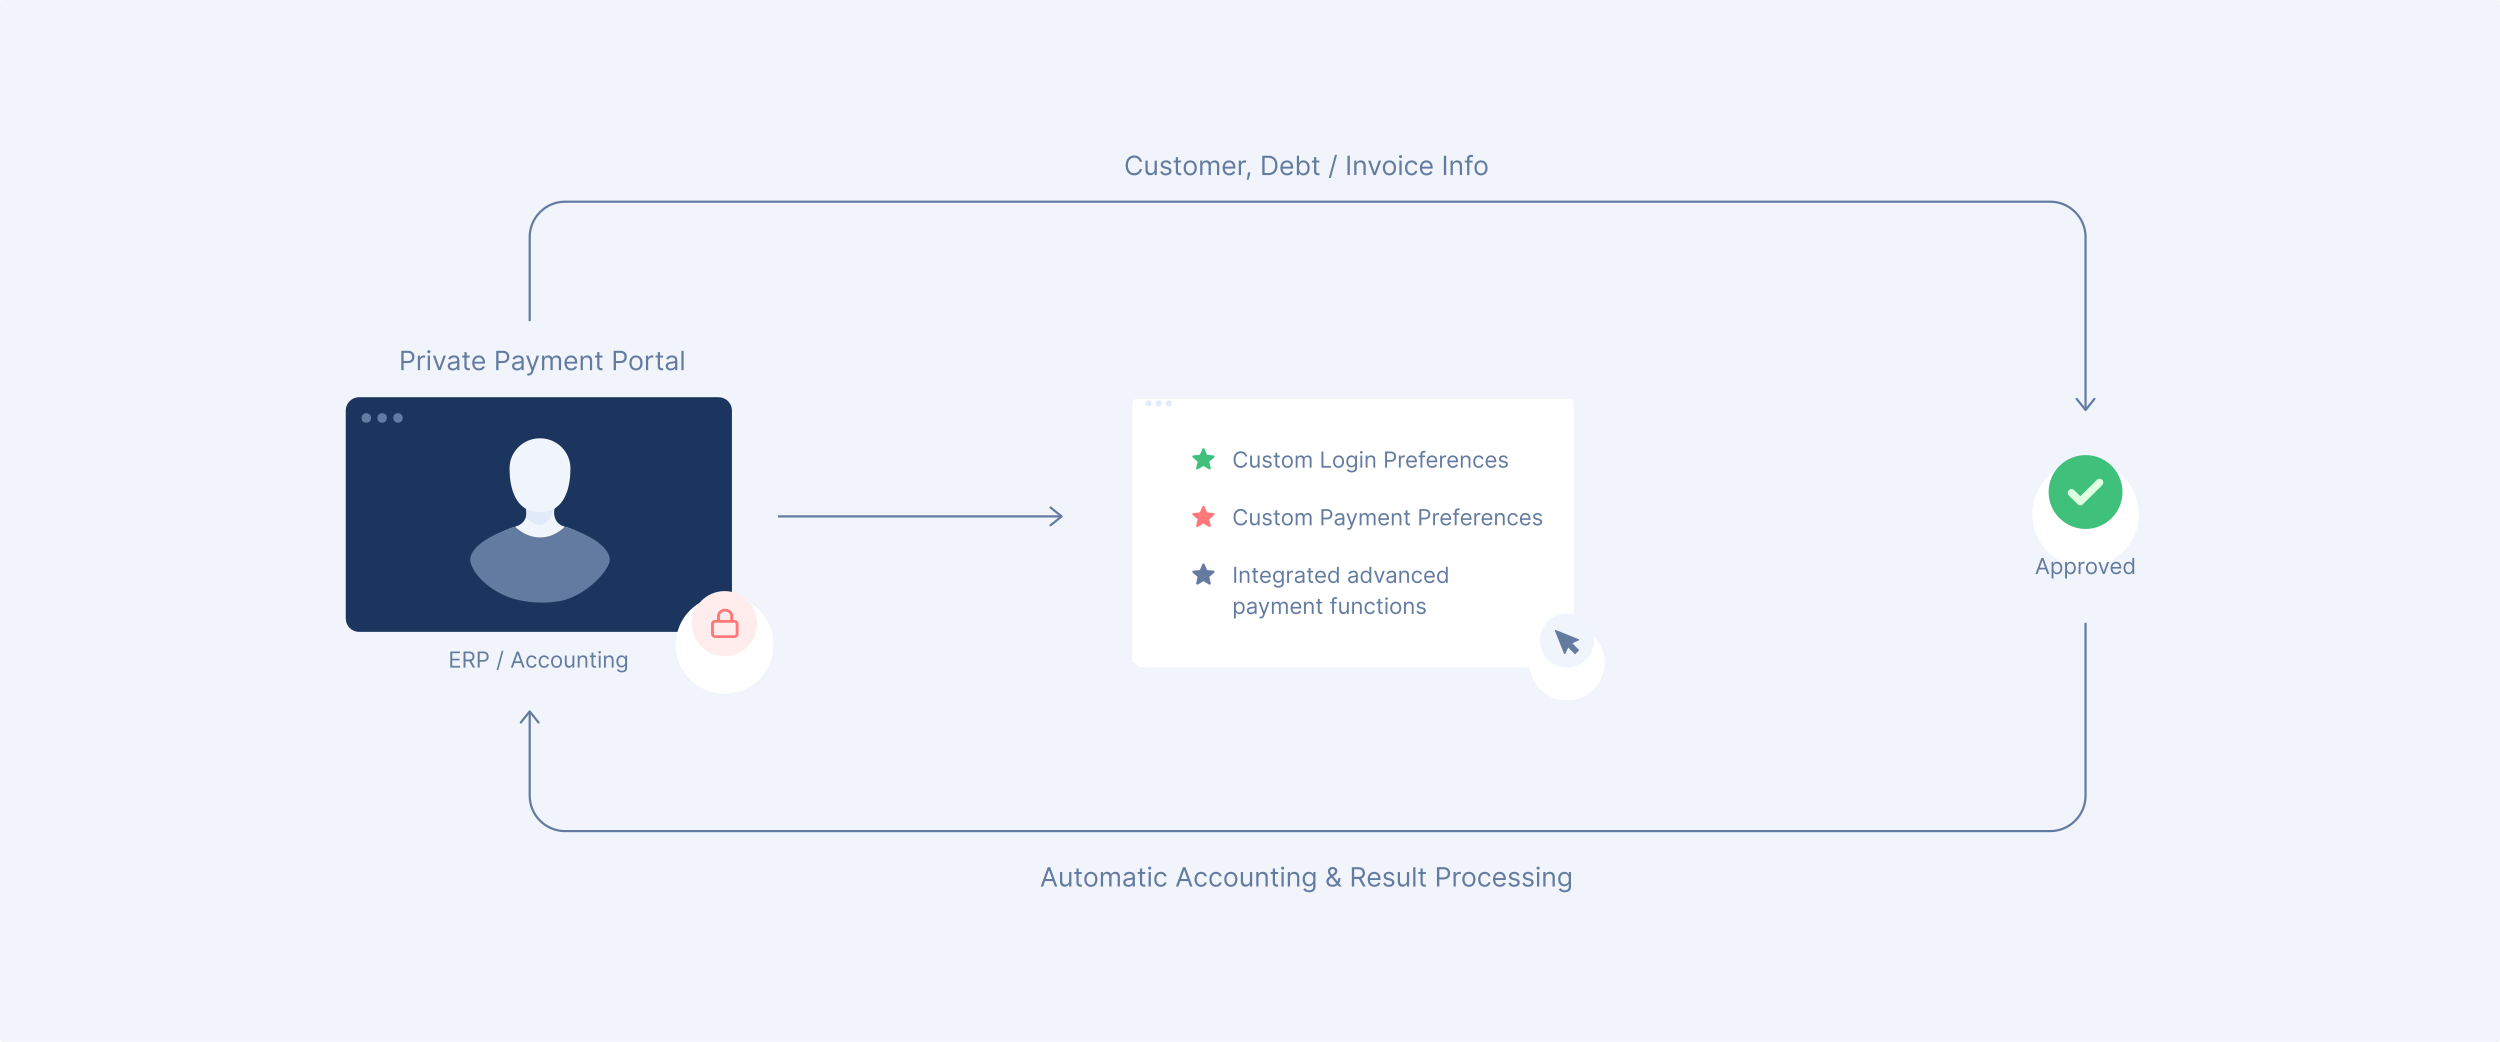 <svg width="1128" height="470" fill="none" xmlns="http://www.w3.org/2000/svg"><rect width="1128" height="470" rx="1" fill="#F1F5FB"/><path d="M235 326l4-5 4 5M945 180l-4 5-4-5" stroke="#637BA0" stroke-linecap="round" stroke-linejoin="round"/><path d="M324.243 179.229H162.009c-3.319 0-6.009 2.708-6.009 6.049v93.775c0 3.341 2.69 6.05 6.009 6.05h162.234c3.318 0 6.008-2.709 6.008-6.05v-93.775c0-3.341-2.69-6.049-6.008-6.049z" fill="#1B355E"/><ellipse cx="165.285" cy="188.576" rx="2.142" ry="2.157" fill="#637BA0"/><ellipse cx="172.426" cy="188.576" rx="2.142" ry="2.157" fill="#637BA0"/><ellipse cx="179.566" cy="188.576" rx="2.142" ry="2.157" fill="#637BA0"/><path d="M243.721 265.301c6.824.405 13.819-.712 19.309-4.786 3.798-2.819 7.274-6.358 6.82-9.657-.962-6.99-8.69-11.386-14.996-13.202-7.268-2.094-4.184-10.16-4.184-10.16-1.453 1.029-4.341 1.992-7.026 1.992-2.686 0-6.747-1.625-6.747-1.625s3.172 7.487-4.464 9.793c-6.289 1.898-14.034 6.212-14.996 13.202-.372 2.705 1.089 5.338 3.02 7.549 4.087 4.678 10.524 6.137 16.726 6.505l6.538.389z" fill="#F0F5FC"/><path d="M275.074 251.903c.21 1.525-.557 3.24-1.708 5.017-4.157 6.417-12.918 12.836-20.44 14.209a47.211 47.211 0 01-18.502-.311l-.93-.202c-8.03-1.746-18.189-8.3-20.93-16.048-.321-.908-.468-1.8-.349-2.665.962-6.99 13.93-12.349 20.219-14.247 3.581 3.645 13.078 8.747 22.421 0 6.306 1.816 19.257 7.257 20.219 14.247z" fill="#637BA0"/><path d="M237.216 228.842s.719 3.2 0 4.656l3.162 2.313c2.357 1.724 5.672 1.098 7.254-1.357 1.02-1.582 2.036-3.51 2.658-5.612 1.633-5.517-14.003-5.773-13.074 0z" fill="#E1EAF9"/><path d="M257.382 211.285c0 7.47-1.884 19.832-13.738 19.832s-13.738-12.362-13.738-19.832c0-7.47 6.151-13.525 13.738-13.525s13.738 6.055 13.738 13.525z" fill="#F0F5FC"/><g filter="url(#filter0_d)"><circle r="22.057" transform="matrix(-1 0 0 1 326.943 280.944)" fill="#fff"/></g><circle cx="326.943" cy="281.404" r="14.705" fill="#FFECEC"/><path fill-rule="evenodd" clip-rule="evenodd" d="M325.499 276.54a2.478 2.478 0 011.661-.621c.63 0 1.227.227 1.661.621.434.392.669.917.669 1.456v1.72h-4.66v-1.72c0-.539.236-1.064.669-1.456zm-1.977 3.176v-1.72c0-.896.393-1.747 1.079-2.369a3.815 3.815 0 012.559-.963c.954 0 1.875.342 2.56.963.686.622 1.079 1.473 1.079 2.369v1.72h.558c1.079 0 1.89.878 1.89 1.883v4.394a1.886 1.886 0 01-1.89 1.883h-8.649a1.886 1.886 0 01-1.89-1.883v-4.394c0-1.005.812-1.883 1.89-1.883h.814zm-1.395 1.883c0-.38.295-.627.581-.627h8.649c.287 0 .582.247.582.627v4.394c0 .381-.295.628-.582.628h-8.649c-.286 0-.581-.247-.581-.628v-4.394z" fill="#FF7979"/><path d="M203.173 301.229h4.446v-.781h-3.566v-2.471h3.282v-.782h-3.282v-2.457h3.509v-.781h-4.389v7.272zm5.976 0h.881v-2.84h1.591c.064 0 .124 0 .184-.004l1.535 2.844h1.022l-1.644-3.004c.927-.316 1.36-1.072 1.36-2.038 0-1.286-.767-2.23-2.471-2.23h-2.458v7.272zm.881-3.636v-2.855h1.548c1.179 0 1.634.575 1.634 1.449 0 .873-.455 1.406-1.62 1.406h-1.562zm5.516 3.636h.88v-2.656h1.591c1.694 0 2.458-1.03 2.458-2.315 0-1.286-.764-2.301-2.472-2.301h-2.457v7.272zm.88-3.437v-3.054h1.549c1.182 0 1.633.646 1.633 1.52 0 .873-.451 1.534-1.619 1.534h-1.563zm10.737-4.176h-.767l-2.344 8.707h.768l2.343-8.707zm4.218 7.613l.732-2.059h2.94l.732 2.059h.923l-2.671-7.272h-.909l-2.67 7.272h.923zm1.009-2.84l1.164-3.282h.057l1.165 3.282h-2.386zm7.553 2.954c1.207 0 2.003-.739 2.145-1.704h-.838c-.157.596-.654.951-1.307.951-.994 0-1.634-.824-1.634-2.088 0-1.236.654-2.045 1.634-2.045.739 0 1.179.454 1.307.951h.838c-.142-1.022-1.009-1.704-2.159-1.704-1.478 0-2.458 1.165-2.458 2.827 0 1.633.938 2.812 2.472 2.812zm5.586 0c1.207 0 2.003-.739 2.145-1.704h-.838c-.157.596-.654.951-1.307.951-.994 0-1.634-.824-1.634-2.088 0-1.236.654-2.045 1.634-2.045.738 0 1.179.454 1.307.951h.838c-.142-1.022-1.009-1.704-2.159-1.704-1.478 0-2.458 1.165-2.458 2.827 0 1.633.938 2.812 2.472 2.812zm5.586 0c1.477 0 2.471-1.122 2.471-2.812 0-1.705-.994-2.827-2.471-2.827s-2.472 1.122-2.472 2.827c0 1.69.995 2.812 2.472 2.812zm0-.753c-1.122 0-1.634-.966-1.634-2.059 0-1.094.512-2.074 1.634-2.074 1.122 0 1.633.98 1.633 2.074 0 1.093-.511 2.059-1.633 2.059zm7.188-1.591c0 1.023-.781 1.492-1.406 1.492-.696 0-1.193-.512-1.193-1.307v-3.409h-.838v3.466c0 1.392.738 2.06 1.761 2.06.824 0 1.364-.441 1.619-.995h.057v.923h.838v-5.454h-.838v3.224zm3.211-1.051c0-.951.59-1.491 1.392-1.491.778 0 1.25.508 1.25 1.363v3.409h.838v-3.465c0-1.392-.742-2.06-1.846-2.06-.824 0-1.335.369-1.591.923h-.071v-.852h-.81v5.454h.838v-3.281zm7.384-2.173h-1.165v-1.307h-.838v1.307h-.824v.71h.824v3.409c0 .952.767 1.407 1.477 1.407.313 0 .512-.057.625-.1l-.17-.753c-.071.014-.185.043-.369.043-.37 0-.725-.114-.725-.824v-3.182h1.165v-.71zm1.261 5.454h.838v-5.454h-.838v5.454zm.426-6.363c.326 0 .596-.256.596-.568 0-.313-.27-.569-.596-.569-.327 0-.597.256-.597.569 0 .312.27.568.597.568zm2.785 3.082c0-.951.589-1.491 1.392-1.491.778 0 1.25.508 1.25 1.363v3.409h.838v-3.465c0-1.392-.742-2.06-1.847-2.06-.824 0-1.335.369-1.591.923h-.071v-.852h-.809v5.454h.838v-3.281zm7.213 5.441c1.307 0 2.358-.597 2.358-2.003v-5.611h-.81v.866h-.085c-.185-.284-.525-.937-1.591-.937-1.378 0-2.329 1.094-2.329 2.77 0 1.704.994 2.67 2.315 2.67 1.065 0 1.406-.625 1.591-.923h.071v1.108c0 .909-.639 1.321-1.52 1.321-.991 0-1.339-.522-1.562-.824l-.668.469c.341.572 1.012 1.094 2.23 1.094zm-.028-2.998c-1.052 0-1.591-.795-1.591-1.931 0-1.108.525-2.003 1.591-2.003 1.022 0 1.562.824 1.562 2.003 0 1.207-.554 1.931-1.562 1.931zM470.663 400l.878-2.472h3.528l.878 2.472h1.108l-3.205-8.727h-1.091L469.555 400h1.108zm1.21-3.409l1.398-3.938h.068l1.398 3.938h-2.864zm10.53.733c0 1.227-.938 1.79-1.688 1.79-.835 0-1.431-.614-1.431-1.569v-4.09h-1.006v4.159c0 1.67.886 2.471 2.114 2.471.988 0 1.636-.528 1.943-1.193h.068V400h1.006v-6.545h-1.006v3.869zm5.694-3.869h-1.398v-1.569h-1.005v1.569h-.989v.852h.989v4.091c0 1.142.92 1.687 1.772 1.687.375 0 .614-.068.75-.119l-.204-.904c-.085.018-.222.052-.443.052-.443 0-.87-.137-.87-.989v-3.818h1.398v-.852zm4.102 6.681c1.772 0 2.966-1.346 2.966-3.375 0-2.045-1.194-3.392-2.966-3.392-1.773 0-2.966 1.347-2.966 3.392 0 2.029 1.193 3.375 2.966 3.375zm0-.903c-1.347 0-1.961-1.159-1.961-2.472 0-1.312.614-2.488 1.961-2.488 1.346 0 1.96 1.176 1.96 2.488 0 1.313-.614 2.472-1.96 2.472zm4.501.767h1.005v-4.091c0-.959.699-1.636 1.483-1.636.763 0 1.296.498 1.296 1.244V400h1.023v-4.261c0-.844.528-1.466 1.448-1.466.716 0 1.33.379 1.33 1.346V400h1.006v-4.381c0-1.538-.827-2.25-1.995-2.25-.937 0-1.623.431-1.96 1.108h-.068c-.324-.699-.895-1.108-1.756-1.108-.852 0-1.483.409-1.755 1.108h-.086v-1.022h-.971V400zm12.356.153c1.142 0 1.738-.613 1.943-1.039h.051V400h1.006v-4.312c0-2.08-1.586-2.319-2.421-2.319-.989 0-2.114.341-2.625 1.534l.955.341c.221-.477.745-.988 1.704-.988.925 0 1.381.49 1.381 1.329v.034c0 .486-.494.443-1.688.597-1.214.158-2.539.426-2.539 1.926 0 1.278.988 2.011 2.233 2.011zm.153-.903c-.801 0-1.381-.358-1.381-1.057 0-.767.699-1.005 1.483-1.108.426-.051 1.568-.17 1.739-.375v.921c0 .818-.648 1.619-1.841 1.619zm7.529-5.795h-1.398v-1.569h-1.006v1.569h-.988v.852h.988v4.091c0 1.142.921 1.687 1.773 1.687.375 0 .614-.068.75-.119l-.204-.904c-.086.018-.222.052-.444.052-.443 0-.869-.137-.869-.989v-3.818h1.398v-.852zm1.513 6.545h1.005v-6.545h-1.005V400zm.511-7.636c.392 0 .716-.307.716-.682 0-.375-.324-.682-.716-.682-.392 0-.716.307-.716.682 0 .375.324.682.716.682zm4.995 7.772c1.449 0 2.404-.886 2.574-2.045h-1.006c-.187.716-.784 1.142-1.568 1.142-1.193 0-1.96-.989-1.96-2.506 0-1.483.784-2.454 1.96-2.454.887 0 1.415.545 1.568 1.142h1.006c-.17-1.227-1.21-2.046-2.591-2.046-1.772 0-2.949 1.398-2.949 3.392 0 1.961 1.125 3.375 2.966 3.375zm7.914-.136l.877-2.472h3.529l.878 2.472h1.108l-3.205-8.727h-1.091L530.563 400h1.108zm1.21-3.409l1.398-3.938h.068l1.397 3.938h-2.863zm9.064 3.545c1.449 0 2.403-.886 2.574-2.045h-1.006c-.188.716-.784 1.142-1.568 1.142-1.193 0-1.96-.989-1.96-2.506 0-1.483.784-2.454 1.96-2.454.886 0 1.415.545 1.568 1.142h1.006c-.171-1.227-1.211-2.046-2.591-2.046-1.773 0-2.949 1.398-2.949 3.392 0 1.961 1.125 3.375 2.966 3.375zm6.703 0c1.449 0 2.403-.886 2.574-2.045h-1.006c-.187.716-.784 1.142-1.568 1.142-1.193 0-1.96-.989-1.96-2.506 0-1.483.784-2.454 1.96-2.454.886 0 1.415.545 1.568 1.142h1.006c-.171-1.227-1.21-2.046-2.591-2.046-1.773 0-2.949 1.398-2.949 3.392 0 1.961 1.125 3.375 2.966 3.375zm6.703 0c1.773 0 2.966-1.346 2.966-3.375 0-2.045-1.193-3.392-2.966-3.392-1.773 0-2.966 1.347-2.966 3.392 0 2.029 1.193 3.375 2.966 3.375zm0-.903c-1.347 0-1.96-1.159-1.96-2.472 0-1.312.613-2.488 1.96-2.488s1.96 1.176 1.96 2.488c0 1.313-.613 2.472-1.96 2.472zm8.626-1.909c0 1.227-.937 1.79-1.687 1.79-.836 0-1.432-.614-1.432-1.569v-4.09h-1.006v4.159c0 1.67.886 2.471 2.114 2.471.988 0 1.636-.528 1.943-1.193h.068V400h1.006v-6.545h-1.006v3.869zm3.853-1.262c0-1.142.708-1.789 1.671-1.789.933 0 1.5.609 1.5 1.636V400h1.006v-4.159c0-1.671-.891-2.472-2.216-2.472-.989 0-1.603.443-1.909 1.108h-.086v-1.022h-.971V400h1.005v-3.938zm8.861-2.607h-1.398v-1.569h-1.006v1.569h-.988v.852h.988v4.091c0 1.142.921 1.687 1.773 1.687.375 0 .614-.068.75-.119l-.204-.904c-.086.018-.222.052-.444.052-.443 0-.869-.137-.869-.989v-3.818h1.398v-.852zm1.513 6.545h1.005v-6.545h-1.005V400zm.511-7.636c.392 0 .716-.307.716-.682 0-.375-.324-.682-.716-.682-.392 0-.716.307-.716.682 0 .375.324.682.716.682zm3.342 3.698c0-1.142.707-1.789 1.67-1.789.934 0 1.5.609 1.5 1.636V400h1.006v-4.159c0-1.671-.89-2.472-2.216-2.472-.988 0-1.602.443-1.909 1.108h-.085v-1.022h-.972V400h1.006v-3.938zm8.656 6.529c1.568 0 2.829-.716 2.829-2.403v-6.733h-.971v1.039h-.102c-.222-.341-.631-1.125-1.91-1.125-1.653 0-2.795 1.313-2.795 3.324 0 2.046 1.193 3.205 2.778 3.205 1.279 0 1.688-.75 1.91-1.108h.085v1.329c0 1.091-.767 1.586-1.824 1.586-1.189 0-1.607-.627-1.875-.989l-.801.562c.409.686 1.214 1.313 2.676 1.313zm-.034-3.597c-1.262 0-1.909-.954-1.909-2.318 0-1.329.63-2.403 1.909-2.403 1.227 0 1.875.988 1.875 2.403 0 1.449-.665 2.318-1.875 2.318zm10.551 1.125c.801 0 1.696-.281 2.263-.86l.618.741h1.21l-1.206-1.47c.328-.422.694-1.129.694-2.348h-.971c0 .596-.136 1.125-.362 1.564l-1.897-2.314.64-.477c.715-.529 1.159-1.108 1.159-1.944 0-.971-.801-1.823-2.114-1.823-1.278 0-2.114.801-2.114 1.977 0 .775.422 1.372 1.023 2.096-1.018.708-1.721 1.364-1.721 2.421 0 1.415 1.056 2.437 2.778 2.437zm1.662-1.589c-.482.452-1.091.703-1.696.703-1.04 0-1.722-.733-1.722-1.551 0-.239.222-.852 1.006-1.432l.324-.239 2.088 2.519zm-1.931-3.848c-.426-.52-.788-1.014-.788-1.5 0-.546.46-1.125 1.125-1.125.631 0 1.057.511 1.057.954 0 .597-.324.921-.818 1.245l-.576.426zm8.984 5.318h1.057v-3.409h1.909c.077 0 .15 0 .222-.004l1.841 3.413h1.227l-1.973-3.605c1.112-.379 1.632-1.287 1.632-2.446 0-1.543-.92-2.676-2.966-2.676h-2.949V400zm1.057-4.364v-3.426h1.858c1.415 0 1.96.691 1.96 1.739s-.545 1.687-1.943 1.687h-1.875zm9.157 4.5c1.329 0 2.301-.664 2.608-1.653l-.972-.273c-.255.682-.848 1.023-1.636 1.023-1.18 0-1.994-.763-2.041-2.165h4.751v-.426c0-2.437-1.449-3.273-2.812-3.273-1.773 0-2.949 1.398-2.949 3.409 0 2.012 1.159 3.358 3.051 3.358zm-2.041-3.937c.068-1.019.788-1.926 1.939-1.926 1.091 0 1.789.818 1.789 1.926h-3.728zm10.917-1.279c-.315-.929-1.022-1.551-2.318-1.551-1.381 0-2.403.784-2.403 1.892 0 .904.537 1.509 1.738 1.79l1.091.256c.661.153.972.469.972.92 0 .563-.597 1.023-1.534 1.023-.823 0-1.338-.354-1.517-1.057l-.955.239c.235 1.112 1.151 1.704 2.489 1.704 1.521 0 2.557-.831 2.557-1.96 0-.912-.571-1.487-1.739-1.773l-.972-.238c-.775-.192-1.125-.452-1.125-.955 0-.562.597-.971 1.398-.971.878 0 1.24.485 1.415.937l.903-.256zm5.759 2.404c0 1.227-.938 1.79-1.688 1.79-.835 0-1.432-.614-1.432-1.569v-4.09h-1.005v4.159c0 1.67.886 2.471 2.113 2.471.989 0 1.637-.528 1.943-1.193h.069V400h1.005v-6.545h-1.005v3.869zm3.853-6.051h-1.006V400h1.006v-8.727zm4.688 2.182h-1.397v-1.569h-1.006v1.569h-.989v.852h.989v4.091c0 1.142.92 1.687 1.773 1.687a2.1 2.1 0 00.75-.119l-.205-.904c-.085.018-.221.052-.443.052-.443 0-.869-.137-.869-.989v-3.818h1.397v-.852zM648.36 400h1.056v-3.188h1.909c2.033 0 2.949-1.235 2.949-2.778s-.916-2.761-2.966-2.761h-2.948V400zm1.056-4.125v-3.665h1.858c1.419 0 1.961.776 1.961 1.824s-.542 1.841-1.944 1.841h-1.875zM655.84 400h1.006v-4.142c0-.886.699-1.534 1.653-1.534.269 0 .546.051.614.068v-1.023a10.212 10.212 0 00-.528-.017c-.784 0-1.466.443-1.705 1.091h-.068v-.988h-.972V400zm6.925.136c1.773 0 2.966-1.346 2.966-3.375 0-2.045-1.193-3.392-2.966-3.392-1.773 0-2.966 1.347-2.966 3.392 0 2.029 1.193 3.375 2.966 3.375zm0-.903c-1.346 0-1.96-1.159-1.96-2.472 0-1.312.614-2.488 1.96-2.488 1.347 0 1.96 1.176 1.96 2.488 0 1.313-.613 2.472-1.96 2.472zm7.16.903c1.449 0 2.404-.886 2.574-2.045h-1.006c-.187.716-.784 1.142-1.568 1.142-1.193 0-1.96-.989-1.96-2.506 0-1.483.784-2.454 1.96-2.454.887 0 1.415.545 1.568 1.142h1.006c-.17-1.227-1.21-2.046-2.591-2.046-1.773 0-2.949 1.398-2.949 3.392 0 1.961 1.125 3.375 2.966 3.375zm6.789 0c1.329 0 2.301-.664 2.608-1.653l-.972-.273c-.256.682-.848 1.023-1.636 1.023-1.181 0-1.995-.763-2.042-2.165h4.752v-.426c0-2.437-1.449-3.273-2.813-3.273-1.772 0-2.949 1.398-2.949 3.409 0 2.012 1.16 3.358 3.052 3.358zm-2.042-3.937c.069-1.019.789-1.926 1.939-1.926 1.091 0 1.79.818 1.79 1.926h-3.729zm10.918-1.279c-.315-.929-1.023-1.551-2.318-1.551-1.381 0-2.404.784-2.404 1.892 0 .904.537 1.509 1.739 1.79l1.091.256c.66.153.972.469.972.92 0 .563-.597 1.023-1.535 1.023-.822 0-1.338-.354-1.517-1.057l-.954.239c.234 1.112 1.15 1.704 2.489 1.704 1.521 0 2.556-.831 2.556-1.96 0-.912-.571-1.487-1.738-1.773l-.972-.238c-.775-.192-1.125-.452-1.125-.955 0-.562.597-.971 1.398-.971.878 0 1.24.485 1.415.937l.903-.256zm6.27 0c-.316-.929-1.023-1.551-2.319-1.551-1.38 0-2.403.784-2.403 1.892 0 .904.537 1.509 1.739 1.79l1.091.256c.66.153.971.469.971.92 0 .563-.596 1.023-1.534 1.023-.822 0-1.338-.354-1.517-1.057l-.955.239c.235 1.112 1.151 1.704 2.489 1.704 1.521 0 2.557-.831 2.557-1.96 0-.912-.571-1.487-1.739-1.773l-.971-.238c-.776-.192-1.125-.452-1.125-.955 0-.562.596-.971 1.397-.971.878 0 1.24.485 1.415.937l.904-.256zm1.633 5.08h1.005v-6.545h-1.005V400zm.511-7.636c.392 0 .716-.307.716-.682 0-.375-.324-.682-.716-.682-.392 0-.716.307-.716.682 0 .375.324.682.716.682zm3.342 3.698c0-1.142.707-1.789 1.671-1.789.933 0 1.5.609 1.5 1.636V400h1.005v-4.159c0-1.671-.89-2.472-2.216-2.472-.988 0-1.602.443-1.909 1.108h-.085v-1.022h-.972V400h1.006v-3.938zm8.656 6.529c1.568 0 2.829-.716 2.829-2.403v-6.733h-.971v1.039h-.102c-.222-.341-.631-1.125-1.909-1.125-1.654 0-2.796 1.313-2.796 3.324 0 2.046 1.193 3.205 2.778 3.205 1.279 0 1.688-.75 1.91-1.108h.085v1.329c0 1.091-.767 1.586-1.824 1.586-1.189 0-1.607-.627-1.875-.989l-.801.562c.409.686 1.214 1.313 2.676 1.313zm-.034-3.597c-1.262 0-1.909-.954-1.909-2.318 0-1.329.63-2.403 1.909-2.403 1.227 0 1.875.988 1.875 2.403 0 1.449-.665 2.318-1.875 2.318zM515.267 73c-.324-1.79-1.756-2.847-3.511-2.847-2.233 0-3.853 1.722-3.853 4.483 0 2.762 1.62 4.483 3.853 4.483 1.755 0 3.187-1.056 3.511-2.846h-1.057c-.255 1.21-1.295 1.858-2.454 1.858-1.586 0-2.83-1.228-2.83-3.495 0-2.267 1.244-3.494 2.83-3.494 1.159 0 2.199.648 2.454 1.858h1.057zm5.696 3.324c0 1.227-.937 1.79-1.687 1.79-.835 0-1.432-.614-1.432-1.569v-4.09h-1.006v4.159c0 1.67.887 2.471 2.114 2.471.989 0 1.636-.528 1.943-1.193h.068V79h1.006v-6.546h-1.006v3.87zm7.484-2.403c-.315-.93-1.022-1.552-2.318-1.552-1.38 0-2.403.784-2.403 1.892 0 .904.537 1.509 1.738 1.79l1.091.256c.661.153.972.469.972.92 0 .563-.597 1.023-1.534 1.023-.823 0-1.338-.354-1.517-1.057l-.955.239c.235 1.112 1.151 1.704 2.489 1.704 1.521 0 2.557-.83 2.557-1.96 0-.912-.571-1.487-1.739-1.773l-.971-.238c-.776-.192-1.125-.452-1.125-.955 0-.562.596-.971 1.397-.971.878 0 1.24.485 1.415.937l.903-.255zm4.48-1.467h-1.398v-1.568h-1.005v1.569h-.989v.852h.989v4.09c0 1.143.92 1.688 1.773 1.688.375 0 .613-.068.75-.12l-.205-.903c-.085.017-.222.052-.443.052-.443 0-.87-.137-.87-.989v-3.818h1.398v-.853zm4.102 6.682c1.772 0 2.966-1.346 2.966-3.375 0-2.045-1.194-3.392-2.966-3.392-1.773 0-2.966 1.347-2.966 3.392 0 2.029 1.193 3.375 2.966 3.375zm0-.903c-1.347 0-1.96-1.16-1.96-2.472s.613-2.488 1.96-2.488c1.346 0 1.96 1.176 1.96 2.488 0 1.313-.614 2.472-1.96 2.472zm4.501.767h1.006v-4.09c0-.96.698-1.637 1.482-1.637.763 0 1.296.498 1.296 1.244V79h1.023v-4.261c0-.844.528-1.466 1.449-1.466.715 0 1.329.379 1.329 1.346V79h1.006v-4.38c0-1.539-.827-2.25-1.995-2.25-.937 0-1.623.43-1.96 1.107h-.068c-.324-.699-.895-1.108-1.756-1.108-.852 0-1.483.41-1.755 1.108h-.086v-1.023h-.971V79zm13.174.136c1.329 0 2.301-.664 2.608-1.653l-.972-.273c-.255.682-.848 1.023-1.636 1.023-1.181 0-1.994-.763-2.041-2.165h4.751v-.426c0-2.438-1.449-3.273-2.812-3.273-1.773 0-2.949 1.398-2.949 3.41 0 2.01 1.159 3.357 3.051 3.357zm-2.041-3.937c.068-1.019.788-1.926 1.939-1.926 1.09 0 1.789.818 1.789 1.926h-3.728zM558.944 79h1.006v-4.142c0-.886.698-1.534 1.653-1.534.268 0 .545.051.614.068v-1.023a9.719 9.719 0 00-.529-.017c-.784 0-1.466.444-1.704 1.091h-.069v-.989h-.971V79zm5.215-1.193h-1.091l-.051.477c-.124 1.155-.367 2.305-.478 2.847h.767c.205-.58.64-1.892.785-2.864l.068-.46zM572.227 79c2.659 0 4.159-1.653 4.159-4.38 0-2.71-1.5-4.347-4.04-4.347h-2.813V79h2.694zm-1.637-.938V71.21h1.688c2.045 0 3.085 1.296 3.085 3.41 0 2.13-1.04 3.442-3.205 3.442h-1.568zm10.176 1.074c1.33 0 2.301-.664 2.608-1.653l-.971-.273c-.256.682-.848 1.023-1.637 1.023-1.18 0-1.994-.763-2.041-2.165h4.752v-.426c0-2.438-1.449-3.273-2.813-3.273-1.773 0-2.949 1.398-2.949 3.41 0 2.01 1.159 3.357 3.051 3.357zm-2.041-3.937c.068-1.019.788-1.926 1.939-1.926 1.091 0 1.79.818 1.79 1.926h-3.729zM585.143 79h.971v-1.006h.12c.221.358.647 1.142 1.909 1.142 1.636 0 2.778-1.312 2.778-3.392 0-2.062-1.142-3.375-2.795-3.375-1.279 0-1.671.784-1.892 1.125h-.086v-3.221h-1.005V79zm.988-3.273c0-1.466.648-2.454 1.875-2.454 1.279 0 1.909 1.074 1.909 2.454 0 1.398-.647 2.506-1.909 2.506-1.21 0-1.875-1.023-1.875-2.506zm9.175-3.273h-1.398v-1.568h-1.005v1.569h-.989v.852h.989v4.09c0 1.143.92 1.688 1.772 1.688.375 0 .614-.068.75-.12l-.204-.903c-.085.017-.222.052-.443.052-.443 0-.87-.137-.87-.989v-3.818h1.398v-.853zm7.973-2.59h-.92l-2.813 10.448h.921l2.812-10.448zm5.76.409h-1.056V79h1.056v-8.727zm2.989 4.79c0-1.142.707-1.79 1.67-1.79.933 0 1.5.61 1.5 1.636V79h1.006v-4.16c0-1.67-.891-2.47-2.216-2.47-.989 0-1.602.442-1.909 1.107h-.085v-1.023h-.972V79h1.006v-3.938zm11.131-2.609h-1.09l-1.807 5.217h-.068l-1.807-5.217h-1.091l2.42 6.546h1.023l2.42-6.546zm3.753 6.682c1.772 0 2.965-1.346 2.965-3.375 0-2.045-1.193-3.392-2.965-3.392-1.773 0-2.966 1.347-2.966 3.392 0 2.029 1.193 3.375 2.966 3.375zm0-.903c-1.347 0-1.961-1.16-1.961-2.472s.614-2.488 1.961-2.488c1.346 0 1.96 1.176 1.96 2.488 0 1.313-.614 2.472-1.96 2.472zm4.501.767h1.005v-6.546h-1.005V79zm.511-7.636c.392 0 .716-.307.716-.682 0-.375-.324-.682-.716-.682-.392 0-.716.307-.716.682 0 .375.324.682.716.682zm4.995 7.772c1.449 0 2.404-.886 2.574-2.045h-1.005c-.188.716-.785 1.142-1.569 1.142-1.193 0-1.96-.989-1.96-2.506 0-1.483.784-2.454 1.96-2.454.887 0 1.415.545 1.569 1.142h1.005c-.17-1.228-1.21-2.046-2.591-2.046-1.772 0-2.949 1.398-2.949 3.392 0 1.96 1.125 3.375 2.966 3.375zm6.789 0c1.329 0 2.301-.664 2.608-1.653l-.972-.273c-.256.682-.848 1.023-1.636 1.023-1.181 0-1.995-.763-2.041-2.165h4.751v-.426c0-2.438-1.449-3.273-2.813-3.273-1.772 0-2.948 1.398-2.948 3.41 0 2.01 1.159 3.357 3.051 3.357zm-2.041-3.937c.068-1.019.788-1.926 1.938-1.926 1.091 0 1.79.818 1.79 1.926h-3.728zm10.849-4.926h-1.057V79h1.057v-8.727zm2.988 4.79c0-1.142.708-1.79 1.671-1.79.933 0 1.5.61 1.5 1.636V79h1.005v-4.16c0-1.67-.89-2.47-2.216-2.47-.988 0-1.602.442-1.909 1.107h-.085v-1.023h-.971V79h1.005v-3.938zm8.929-2.609h-1.466v-.664c0-.648.273-.989.937-.989.29 0 .461.068.563.102l.29-.869c-.154-.068-.46-.17-.955-.17-.937 0-1.841.562-1.841 1.687v.903h-1.057v.853h1.057V79h1.006v-5.693h1.466v-.853zm3.799 6.682c1.773 0 2.966-1.346 2.966-3.375 0-2.045-1.193-3.392-2.966-3.392-1.773 0-2.966 1.347-2.966 3.392 0 2.029 1.193 3.375 2.966 3.375zm0-.903c-1.347 0-1.96-1.16-1.96-2.472s.613-2.488 1.96-2.488c1.346 0 1.96 1.176 1.96 2.488 0 1.313-.614 2.472-1.96 2.472zM181.057 167h1.057v-3.188h1.909c2.032 0 2.949-1.235 2.949-2.778s-.917-2.761-2.966-2.761h-2.949V167zm1.057-4.125v-3.665h1.858c1.419 0 1.96.776 1.96 1.824s-.541 1.841-1.943 1.841h-1.875zm6.424 4.125h1.005v-4.142c0-.886.699-1.534 1.654-1.534.268 0 .545.051.613.068v-1.023a10.212 10.212 0 00-.528-.017c-.784 0-1.466.443-1.705 1.091h-.068v-.988h-.971V167zm4.464 0h1.006v-6.545h-1.006V167zm.512-7.636c.392 0 .716-.307.716-.682 0-.375-.324-.682-.716-.682-.392 0-.716.307-.716.682 0 .375.324.682.716.682zm7.688 1.091h-1.09l-1.807 5.215h-.068l-1.807-5.215h-1.091l2.42 6.545h1.023l2.42-6.545zm3.055 6.698c1.142 0 1.738-.613 1.943-1.039h.051V167h1.006v-4.312c0-2.08-1.585-2.319-2.421-2.319-.988 0-2.113.341-2.625 1.534l.955.341c.221-.477.746-.988 1.704-.988.925 0 1.381.49 1.381 1.329v.034c0 .486-.494.443-1.687.597-1.215.158-2.54.426-2.54 1.926 0 1.278.988 2.011 2.233 2.011zm.153-.903c-.801 0-1.381-.358-1.381-1.057 0-.767.699-1.005 1.483-1.108.427-.051 1.569-.17 1.739-.375v.921c0 .818-.648 1.619-1.841 1.619zm7.529-5.795h-1.398v-1.569h-1.005v1.569h-.989v.852h.989v4.091c0 1.142.92 1.687 1.772 1.687.375 0 .614-.068.75-.119l-.204-.904c-.086.018-.222.052-.443.052-.444 0-.87-.137-.87-.989v-3.818h1.398v-.852zm4.187 6.681c1.329 0 2.301-.664 2.608-1.653l-.972-.273c-.256.682-.848 1.023-1.636 1.023-1.181 0-1.995-.763-2.041-2.165h4.751v-.426c0-2.437-1.449-3.273-2.813-3.273-1.772 0-2.948 1.398-2.948 3.409 0 2.012 1.159 3.358 3.051 3.358zm-2.041-3.937c.068-1.019.788-1.926 1.938-1.926 1.091 0 1.79.818 1.79 1.926h-3.728zm9.792 3.801h1.057v-3.188h1.909c2.033 0 2.949-1.235 2.949-2.778s-.916-2.761-2.966-2.761h-2.949V167zm1.057-4.125v-3.665h1.858c1.419 0 1.96.776 1.96 1.824s-.541 1.841-1.943 1.841h-1.875zm8.35 4.278c1.142 0 1.739-.613 1.943-1.039h.051V167h1.006v-4.312c0-2.08-1.585-2.319-2.42-2.319-.989 0-2.114.341-2.625 1.534l.954.341c.222-.477.746-.988 1.705-.988.924 0 1.38.49 1.38 1.329v.034c0 .486-.494.443-1.687.597-1.215.158-2.54.426-2.54 1.926 0 1.278.989 2.011 2.233 2.011zm.154-.903c-.802 0-1.381-.358-1.381-1.057 0-.767.699-1.005 1.483-1.108.426-.051 1.568-.17 1.738-.375v.921c0 .818-.647 1.619-1.84 1.619zm5.095 3.188c.908 0 1.551-.482 1.926-1.483l2.787-7.483-1.099-.017-1.807 5.215h-.068l-1.807-5.215h-1.091l2.42 6.579-.187.511c-.358.981-.818 1.074-1.551.887l-.256.886c.102.051.392.12.733.12zm6.044-2.438h1.005v-4.091c0-.959.699-1.636 1.483-1.636.763 0 1.296.498 1.296 1.244V167h1.023v-4.261c0-.844.528-1.466 1.448-1.466.716 0 1.33.379 1.33 1.346V167h1.006v-4.381c0-1.538-.827-2.25-1.995-2.25-.937 0-1.623.431-1.96 1.108h-.068c-.324-.699-.895-1.108-1.756-1.108-.852 0-1.483.409-1.755 1.108h-.086v-1.022h-.971V167zm13.174.136c1.329 0 2.301-.664 2.608-1.653l-.972-.273c-.256.682-.848 1.023-1.636 1.023-1.181 0-1.995-.763-2.041-2.165h4.751v-.426c0-2.437-1.449-3.273-2.813-3.273-1.772 0-2.948 1.398-2.948 3.409 0 2.012 1.159 3.358 3.051 3.358zm-2.041-3.937c.068-1.019.788-1.926 1.938-1.926 1.091 0 1.79.818 1.79 1.926h-3.728zm7.286-.137c0-1.142.708-1.789 1.671-1.789.933 0 1.5.609 1.5 1.636V167h1.006v-4.159c0-1.671-.891-2.472-2.216-2.472-.989 0-1.603.443-1.909 1.108h-.086v-1.022h-.971V167h1.005v-3.938zm8.861-2.607h-1.398v-1.569h-1.006v1.569h-.988v.852h.988v4.091c0 1.142.921 1.687 1.773 1.687.375 0 .614-.068.75-.119l-.204-.904c-.086.018-.222.052-.444.052-.443 0-.869-.137-.869-.989v-3.818h1.398v-.852zm5.024 6.545h1.057v-3.188h1.909c2.033 0 2.949-1.235 2.949-2.778s-.916-2.761-2.966-2.761h-2.949V167zm1.057-4.125v-3.665h1.858c1.419 0 1.96.776 1.96 1.824s-.541 1.841-1.943 1.841h-1.875zm9.013 4.261c1.772 0 2.966-1.346 2.966-3.375 0-2.045-1.194-3.392-2.966-3.392-1.773 0-2.966 1.347-2.966 3.392 0 2.029 1.193 3.375 2.966 3.375zm0-.903c-1.347 0-1.961-1.159-1.961-2.472 0-1.312.614-2.488 1.961-2.488 1.346 0 1.96 1.176 1.96 2.488 0 1.313-.614 2.472-1.96 2.472zm4.501.767h1.005v-4.142c0-.886.699-1.534 1.654-1.534.268 0 .545.051.613.068v-1.023a10.212 10.212 0 00-.528-.017c-.784 0-1.466.443-1.705 1.091h-.068v-.988h-.971V167zm7.721-6.545h-1.397v-1.569h-1.006v1.569h-.989v.852h.989v4.091c0 1.142.92 1.687 1.773 1.687a2.1 2.1 0 00.75-.119l-.205-.904c-.085.018-.222.052-.443.052-.443 0-.869-.137-.869-.989v-3.818h1.397v-.852zm3.439 6.698c1.142 0 1.739-.613 1.943-1.039h.052V167h1.005v-4.312c0-2.08-1.585-2.319-2.42-2.319-.989 0-2.114.341-2.625 1.534l.954.341c.222-.477.746-.988 1.705-.988.925 0 1.381.49 1.381 1.329v.034c0 .486-.495.443-1.688.597-1.214.158-2.54.426-2.54 1.926 0 1.278.989 2.011 2.233 2.011zm.154-.903c-.802 0-1.381-.358-1.381-1.057 0-.767.699-1.005 1.483-1.108.426-.051 1.568-.17 1.739-.375v.921c0 .818-.648 1.619-1.841 1.619zm5.687-7.977h-1.005V167h1.005v-8.727z" fill="#637BA0"/><g filter="url(#filter1_d)"><circle r="24" transform="matrix(-1 0 0 1 941 222)" fill="#fff"/></g><circle r="16.667" transform="matrix(-1 0 0 1 941.001 222)" fill="#3FC17B"/><path fill-rule="evenodd" clip-rule="evenodd" d="M948.525 216.521c.647.68.631 1.765-.037 2.424l-8.684 8.571a1.663 1.663 0 01-2.345 0l-3.947-3.896a1.736 1.736 0 01-.037-2.424 1.665 1.665 0 012.382-.037l2.775 2.739 7.511-7.414a1.664 1.664 0 012.382.037z" fill="#DEFFE0"/><path d="M919.342 259l.732-2.06h2.94l.731 2.06h.924l-2.671-7.273h-.909l-2.67 7.273h.923zm1.009-2.841l1.164-3.281h.057l1.165 3.281h-2.386zm5.337 4.886h.838v-2.883h.071c.185.298.54.952 1.591.952 1.364 0 2.315-1.094 2.315-2.827 0-1.719-.951-2.813-2.329-2.813-1.066 0-1.392.654-1.577.938h-.099v-.867h-.81v7.5zm.824-4.772c0-1.222.54-2.046 1.562-2.046 1.066 0 1.591.895 1.591 2.046 0 1.165-.54 2.088-1.591 2.088-1.008 0-1.562-.852-1.562-2.088zm5.27 4.772h.838v-2.883h.071c.184.298.54.952 1.591.952 1.363 0 2.315-1.094 2.315-2.827 0-1.719-.952-2.813-2.33-2.813-1.065 0-1.392.654-1.576.938h-.1v-.867h-.809v7.5zm.824-4.772c0-1.222.539-2.046 1.562-2.046 1.065 0 1.591.895 1.591 2.046 0 1.165-.54 2.088-1.591 2.088-1.008 0-1.562-.852-1.562-2.088zm5.269 2.727h.839v-3.452c0-.738.582-1.278 1.377-1.278.224 0 .455.042.512.057v-.853a8.179 8.179 0 00-.441-.014c-.653 0-1.221.37-1.42.909h-.057v-.824h-.81V259zm5.771.114c1.477 0 2.472-1.123 2.472-2.813 0-1.704-.995-2.827-2.472-2.827-1.477 0-2.472 1.123-2.472 2.827 0 1.69.995 2.813 2.472 2.813zm0-.753c-1.122 0-1.633-.966-1.633-2.06s.511-2.074 1.633-2.074c1.122 0 1.634.98 1.634 2.074 0 1.094-.512 2.06-1.634 2.06zm8.016-4.816h-.909l-1.506 4.347h-.057l-1.505-4.347h-.91l2.018 5.455h.852l2.017-5.455zm3.198 5.569c1.108 0 1.917-.554 2.173-1.378l-.81-.227c-.213.568-.706.852-1.363.852-.984 0-1.662-.636-1.701-1.804h3.959v-.355c0-2.032-1.207-2.728-2.344-2.728-1.477 0-2.457 1.165-2.457 2.841 0 1.676.966 2.799 2.543 2.799zm-1.701-3.282c.056-.848.657-1.605 1.615-1.605.91 0 1.492.682 1.492 1.605h-3.107zm7.294 3.282c1.051 0 1.406-.654 1.591-.952h.099V259h.81v-7.273h-.838v2.685h-.071c-.185-.284-.512-.938-1.577-.938-1.378 0-2.33 1.094-2.33 2.813 0 1.733.952 2.827 2.316 2.827zm.113-.753c-1.051 0-1.591-.923-1.591-2.088 0-1.151.526-2.046 1.591-2.046 1.023 0 1.563.824 1.563 2.046 0 1.236-.554 2.088-1.563 2.088z" fill="#637BA0"/><path d="M351 233h128" stroke="#637BA0"/><path d="M474 237l5-4-5-4" stroke="#637BA0" stroke-linecap="round" stroke-linejoin="round"/><g filter="url(#filter2_d)"><path d="M513 175a2 2 0 00-2 2v116.627l3.206 2.373h192.581l3.213-2.373V177a2 2 0 00-2-2H513z" fill="#fff"/></g><circle cx="518.237" cy="182.004" r="1.362" fill="#E1EAF9"/><circle cx="522.778" cy="182.004" r="1.362" fill="#E1EAF9"/><circle cx="527.317" cy="182.004" r="1.362" fill="#E1EAF9"/><path d="M562.733 206c-.27-1.491-1.463-2.372-2.926-2.372-1.861 0-3.21 1.434-3.21 3.736 0 2.301 1.349 3.735 3.21 3.735 1.463 0 2.656-.88 2.926-2.372h-.881c-.213 1.009-1.079 1.549-2.045 1.549-1.321 0-2.358-1.023-2.358-2.912 0-1.89 1.037-2.912 2.358-2.912.966 0 1.832.539 2.045 1.548h.881zm4.747 2.77c0 1.023-.781 1.491-1.406 1.491-.696 0-1.193-.511-1.193-1.306v-3.41h-.839v3.466c0 1.392.739 2.06 1.762 2.06.824 0 1.363-.44 1.619-.994h.057V211h.838v-5.455h-.838v3.225zm6.237-2.003c-.263-.774-.853-1.293-1.932-1.293-1.151 0-2.003.654-2.003 1.577 0 .753.447 1.257 1.449 1.492l.909.213c.55.128.81.39.81.767 0 .468-.498.852-1.279.852-.685 0-1.115-.295-1.264-.881l-.795.199c.195.927.958 1.421 2.073 1.421 1.268 0 2.131-.693 2.131-1.634 0-.76-.476-1.239-1.449-1.477l-.809-.199c-.647-.16-.938-.376-.938-.795 0-.469.497-.81 1.165-.81.731 0 1.033.405 1.179.781l.753-.213zm3.733-1.222h-1.165v-1.306h-.838v1.306h-.824v.711h.824v3.409c0 .951.767 1.406 1.477 1.406.313 0 .512-.057.625-.099l-.17-.753c-.071.014-.185.042-.37.042-.369 0-.724-.113-.724-.823v-3.182h1.165v-.711zm3.418 5.569c1.477 0 2.471-1.123 2.471-2.813 0-1.704-.994-2.827-2.471-2.827-1.478 0-2.472 1.123-2.472 2.827 0 1.69.994 2.813 2.472 2.813zm0-.753c-1.122 0-1.634-.966-1.634-2.06s.512-2.074 1.634-2.074c1.122 0 1.633.98 1.633 2.074 0 1.094-.511 2.06-1.633 2.06zm3.751.639h.838v-3.409c0-.799.582-1.364 1.235-1.364.636 0 1.08.416 1.08 1.037V211h.852v-3.551c0-.703.441-1.222 1.208-1.222.596 0 1.108.316 1.108 1.122V211h.838v-3.651c0-1.282-.689-1.875-1.662-1.875-.781 0-1.353.359-1.634.924h-.057c-.269-.583-.745-.924-1.463-.924-.71 0-1.235.341-1.463.924h-.071v-.853h-.809V211zm11.617 0h4.262v-.781h-3.381v-6.492h-.881V211zm7.727.114c1.478 0 2.472-1.123 2.472-2.813 0-1.704-.994-2.827-2.472-2.827-1.477 0-2.471 1.123-2.471 2.827 0 1.69.994 2.813 2.471 2.813zm0-.753c-1.122 0-1.633-.966-1.633-2.06s.511-2.074 1.633-2.074c1.123 0 1.634.98 1.634 2.074 0 1.094-.511 2.06-1.634 2.06zm5.953 2.798c1.307 0 2.358-.597 2.358-2.003v-5.611h-.81v.867h-.085c-.185-.284-.525-.938-1.591-.938-1.378 0-2.329 1.094-2.329 2.77 0 1.705.994 2.671 2.315 2.671 1.065 0 1.406-.625 1.591-.924h.071v1.108c0 .91-.639 1.321-1.52 1.321-.991 0-1.339-.522-1.562-.823l-.668.468c.341.572 1.012 1.094 2.23 1.094zm-.028-2.997c-1.052 0-1.591-.796-1.591-1.932 0-1.108.525-2.003 1.591-2.003 1.022 0 1.562.824 1.562 2.003 0 1.208-.554 1.932-1.562 1.932zm3.92.838h.838v-5.455h-.838V211zm.426-6.364c.327 0 .597-.255.597-.568 0-.312-.27-.568-.597-.568-.327 0-.596.256-.596.568 0 .313.269.568.596.568zm2.785 3.083c0-.952.59-1.492 1.392-1.492.778 0 1.25.508 1.25 1.364V211h.838v-3.466c0-1.392-.742-2.06-1.846-2.06-.824 0-1.336.37-1.591.924h-.071v-.853h-.81V211h.838v-3.281zm7.938 3.281h.881v-2.656h1.59c1.694 0 2.458-1.03 2.458-2.316 0-1.285-.764-2.301-2.472-2.301h-2.457V211zm.881-3.438v-3.053h1.548c1.182 0 1.633.646 1.633 1.519 0 .874-.451 1.534-1.619 1.534h-1.562zm5.353 3.438h.838v-3.452c0-.738.582-1.278 1.378-1.278.224 0 .454.042.511.057v-.853a8.174 8.174 0 00-.44-.014c-.654 0-1.222.37-1.421.909h-.056v-.824h-.81V211zm5.841.114c1.108 0 1.918-.554 2.174-1.378l-.81-.227c-.213.568-.707.852-1.364.852-.983 0-1.661-.636-1.701-1.804h3.96v-.355c0-2.032-1.207-2.728-2.344-2.728-1.477 0-2.457 1.165-2.457 2.841 0 1.676.966 2.799 2.542 2.799zm-1.701-3.282c.057-.848.657-1.605 1.616-1.605.909 0 1.492.682 1.492 1.605h-3.108zm7.664-2.287h-1.222v-.554c0-.539.228-.823.782-.823.241 0 .383.056.468.085l.242-.725c-.128-.056-.384-.142-.796-.142-.781 0-1.534.469-1.534 1.407v.752h-.88v.711h.88V211h.838v-4.744h1.222v-.711zm3.237 5.569c1.108 0 1.917-.554 2.173-1.378l-.81-.227c-.213.568-.706.852-1.363.852-.984 0-1.662-.636-1.701-1.804h3.959v-.355c0-2.032-1.207-2.728-2.344-2.728-1.477 0-2.457 1.165-2.457 2.841 0 1.676.966 2.799 2.543 2.799zm-1.701-3.282c.057-.848.657-1.605 1.615-1.605.91 0 1.492.682 1.492 1.605h-3.107zm5.234 3.168h.838v-3.452c0-.738.583-1.278 1.378-1.278.224 0 .455.042.511.057v-.853a8.174 8.174 0 00-.44-.014c-.653 0-1.222.37-1.42.909h-.057v-.824h-.81V211zm5.842.114c1.108 0 1.917-.554 2.173-1.378l-.81-.227c-.213.568-.706.852-1.363.852-.984 0-1.662-.636-1.701-1.804h3.959v-.355c0-2.032-1.207-2.728-2.344-2.728-1.477 0-2.457 1.165-2.457 2.841 0 1.676.966 2.799 2.543 2.799zm-1.701-3.282c.057-.848.657-1.605 1.615-1.605.91 0 1.492.682 1.492 1.605h-3.107zm6.072-.113c0-.952.59-1.492 1.392-1.492.778 0 1.25.508 1.25 1.364V211h.838v-3.466c0-1.392-.742-2.06-1.846-2.06-.824 0-1.336.37-1.591.924h-.071v-.853h-.81V211h.838v-3.281zm7.228 3.395c1.207 0 2.002-.739 2.144-1.705h-.838c-.156.597-.653.952-1.306.952-.995 0-1.634-.824-1.634-2.088 0-1.236.653-2.046 1.634-2.046.738 0 1.179.455 1.306.952h.838c-.142-1.023-1.008-1.705-2.159-1.705-1.477 0-2.457 1.165-2.457 2.827 0 1.634.938 2.813 2.472 2.813zm5.657 0c1.108 0 1.917-.554 2.173-1.378l-.81-.227c-.213.568-.706.852-1.363.852-.984 0-1.662-.636-1.701-1.804h3.959v-.355c0-2.032-1.207-2.728-2.344-2.728-1.477 0-2.457 1.165-2.457 2.841 0 1.676.966 2.799 2.543 2.799zm-1.701-3.282c.056-.848.657-1.605 1.615-1.605.909 0 1.492.682 1.492 1.605h-3.107zm9.098-1.065c-.263-.774-.853-1.293-1.932-1.293-1.151 0-2.003.654-2.003 1.577 0 .753.447 1.257 1.449 1.492l.909.213c.55.128.81.39.81.767 0 .468-.498.852-1.279.852-.685 0-1.115-.295-1.264-.881l-.796.199c.196.927.959 1.421 2.074 1.421 1.268 0 2.131-.693 2.131-1.634 0-.76-.476-1.239-1.449-1.477l-.81-.199c-.646-.16-.937-.376-.937-.795 0-.469.497-.81 1.165-.81.731 0 1.033.405 1.179.781l.753-.213z" fill="#637BA0"/><g clip-path="url(#clip0)"><path d="M538.026 205.836a.53.53 0 01.457-.365l2.887-.262 1.141-2.671a.53.53 0 01.978 0l1.141 2.671 2.887.262a.532.532 0 01.302.93l-2.182 1.913.643 2.834a.532.532 0 01-.791.575L543 210.234l-2.489 1.489a.53.53 0 01-.791-.575l.643-2.834-2.182-1.913a.532.532 0 01-.155-.565z" fill="#3FC17B"/></g><path d="M562.733 232c-.27-1.491-1.463-2.372-2.926-2.372-1.861 0-3.21 1.434-3.21 3.736 0 2.301 1.349 3.735 3.21 3.735 1.463 0 2.656-.88 2.926-2.372h-.881c-.213 1.009-1.079 1.549-2.045 1.549-1.321 0-2.358-1.023-2.358-2.912 0-1.89 1.037-2.912 2.358-2.912.966 0 1.832.539 2.045 1.548h.881zm4.747 2.77c0 1.023-.781 1.491-1.406 1.491-.696 0-1.193-.511-1.193-1.306v-3.41h-.839v3.466c0 1.392.739 2.06 1.762 2.06.824 0 1.363-.44 1.619-.994h.057V237h.838v-5.455h-.838v3.225zm6.237-2.003c-.263-.774-.853-1.293-1.932-1.293-1.151 0-2.003.654-2.003 1.577 0 .753.447 1.257 1.449 1.492l.909.213c.55.128.81.39.81.767 0 .468-.498.852-1.279.852-.685 0-1.115-.295-1.264-.881l-.795.199c.195.927.958 1.421 2.073 1.421 1.268 0 2.131-.693 2.131-1.634 0-.76-.476-1.239-1.449-1.477l-.809-.199c-.647-.16-.938-.376-.938-.795 0-.469.497-.81 1.165-.81.731 0 1.033.405 1.179.781l.753-.213zm3.733-1.222h-1.165v-1.306h-.838v1.306h-.824v.711h.824v3.409c0 .951.767 1.406 1.477 1.406.313 0 .512-.057.625-.099l-.17-.753c-.071.014-.185.042-.37.042-.369 0-.724-.113-.724-.823v-3.182h1.165v-.711zm3.418 5.569c1.477 0 2.471-1.123 2.471-2.813 0-1.704-.994-2.827-2.471-2.827-1.478 0-2.472 1.123-2.472 2.827 0 1.69.994 2.813 2.472 2.813zm0-.753c-1.122 0-1.634-.966-1.634-2.06s.512-2.074 1.634-2.074c1.122 0 1.633.98 1.633 2.074 0 1.094-.511 2.06-1.633 2.06zm3.751.639h.838v-3.409c0-.799.582-1.364 1.235-1.364.636 0 1.08.416 1.08 1.037V237h.852v-3.551c0-.703.441-1.222 1.208-1.222.596 0 1.108.316 1.108 1.122V237h.838v-3.651c0-1.282-.689-1.875-1.662-1.875-.781 0-1.353.359-1.634.924h-.057c-.269-.583-.745-.924-1.463-.924-.71 0-1.235.341-1.463.924h-.071v-.853h-.809V237zm11.617 0h.881v-2.656h1.591c1.694 0 2.457-1.03 2.457-2.316 0-1.285-.763-2.301-2.471-2.301h-2.458V237zm.881-3.438v-3.053h1.548c1.183 0 1.634.646 1.634 1.519 0 .874-.451 1.534-1.62 1.534h-1.562zm6.958 3.566c.952 0 1.449-.512 1.62-.867h.042V237h.838v-3.594c0-1.733-1.321-1.932-2.017-1.932-.824 0-1.761.285-2.187 1.279l.795.284c.185-.398.622-.824 1.421-.824.77 0 1.15.408 1.15 1.108v.028c0 .405-.412.37-1.406.498-1.012.131-2.117.355-2.117 1.605 0 1.065.824 1.676 1.861 1.676zm.128-.753c-.667 0-1.15-.298-1.15-.881 0-.639.582-.838 1.235-.923.355-.043 1.307-.142 1.449-.312v.767c0 .681-.54 1.349-1.534 1.349zm4.246 2.656c.757 0 1.293-.401 1.606-1.236l2.322-6.235-.916-.015-1.506 4.347h-.057l-1.505-4.347h-.91l2.018 5.483-.157.427c-.298.816-.682.894-1.292.738l-.213.739c.085.042.326.099.61.099zm5.037-2.031h.838v-3.409c0-.799.582-1.364 1.236-1.364.635 0 1.079.416 1.079 1.037V237h.852v-3.551c0-.703.441-1.222 1.208-1.222.596 0 1.108.316 1.108 1.122V237h.838v-3.651c0-1.282-.689-1.875-1.662-1.875-.781 0-1.353.359-1.634.924h-.056c-.27-.583-.746-.924-1.463-.924-.711 0-1.236.341-1.464.924h-.071v-.853h-.809V237zm10.978.114c1.108 0 1.918-.554 2.173-1.378l-.809-.227c-.213.568-.707.852-1.364.852-.984 0-1.662-.636-1.701-1.804h3.96v-.355c0-2.032-1.208-2.728-2.344-2.728-1.477 0-2.457 1.165-2.457 2.841 0 1.676.965 2.799 2.542 2.799zm-1.701-3.282c.057-.848.657-1.605 1.616-1.605.909 0 1.491.682 1.491 1.605h-3.107zm6.073-.113c0-.952.589-1.492 1.392-1.492.777 0 1.25.508 1.25 1.364V237h.838v-3.466c0-1.392-.742-2.06-1.847-2.06-.824 0-1.335.37-1.591.924h-.071v-.853h-.809V237h.838v-3.281zm7.383-2.174h-1.164v-1.306h-.839v1.306h-.823v.711h.823v3.409c0 .951.767 1.406 1.478 1.406.312 0 .511-.057.625-.099l-.171-.753c-.071.014-.184.042-.369.042-.369 0-.724-.113-.724-.823v-3.182h1.164v-.711zm4.187 5.455h.881v-2.656h1.591c1.694 0 2.457-1.03 2.457-2.316 0-1.285-.763-2.301-2.472-2.301h-2.457V237zm.881-3.438v-3.053h1.548c1.183 0 1.634.646 1.634 1.519 0 .874-.451 1.534-1.62 1.534h-1.562zM646.64 237h.838v-3.452c0-.738.583-1.278 1.378-1.278.224 0 .455.042.511.057v-.853a8.174 8.174 0 00-.44-.014c-.653 0-1.222.37-1.42.909h-.057v-.824h-.81V237zm5.842.114c1.108 0 1.917-.554 2.173-1.378l-.81-.227c-.213.568-.706.852-1.363.852-.984 0-1.662-.636-1.701-1.804h3.959v-.355c0-2.032-1.207-2.728-2.344-2.728-1.477 0-2.457 1.165-2.457 2.841 0 1.676.966 2.799 2.543 2.799zm-1.701-3.282c.057-.848.657-1.605 1.615-1.605.91 0 1.492.682 1.492 1.605h-3.107zm7.663-2.287h-1.222v-.554c0-.539.228-.823.782-.823.241 0 .383.056.468.085l.242-.725c-.128-.056-.384-.142-.795-.142-.782 0-1.535.469-1.535 1.407v.752h-.88v.711h.88V237h.838v-4.744h1.222v-.711zm3.237 5.569c1.108 0 1.918-.554 2.173-1.378l-.809-.227c-.214.568-.707.852-1.364.852-.984 0-1.662-.636-1.701-1.804h3.959v-.355c0-2.032-1.207-2.728-2.343-2.728-1.478 0-2.458 1.165-2.458 2.841 0 1.676.966 2.799 2.543 2.799zm-1.701-3.282c.057-.848.657-1.605 1.616-1.605.909 0 1.491.682 1.491 1.605h-3.107zm5.234 3.168h.838v-3.452c0-.738.583-1.278 1.378-1.278.224 0 .455.042.512.057v-.853a8.179 8.179 0 00-.441-.014c-.653 0-1.221.37-1.42.909h-.057v-.824h-.81V237zm5.842.114c1.108 0 1.918-.554 2.173-1.378l-.809-.227c-.214.568-.707.852-1.364.852-.984 0-1.662-.636-1.701-1.804h3.959v-.355c0-2.032-1.207-2.728-2.343-2.728-1.478 0-2.458 1.165-2.458 2.841 0 1.676.966 2.799 2.543 2.799zm-1.701-3.282c.057-.848.657-1.605 1.616-1.605.909 0 1.491.682 1.491 1.605h-3.107zm6.072-.113c0-.952.59-1.492 1.392-1.492.778 0 1.25.508 1.25 1.364V237h.838v-3.466c0-1.392-.742-2.06-1.846-2.06-.824 0-1.335.37-1.591.924h-.071v-.853h-.81V237h.838v-3.281zm7.228 3.395c1.207 0 2.003-.739 2.145-1.705h-.838c-.157.597-.654.952-1.307.952-.994 0-1.634-.824-1.634-2.088 0-1.236.654-2.046 1.634-2.046.738 0 1.179.455 1.307.952h.838c-.142-1.023-1.009-1.705-2.159-1.705-1.478 0-2.458 1.165-2.458 2.827 0 1.634.938 2.813 2.472 2.813zm5.657 0c1.108 0 1.917-.554 2.173-1.378l-.81-.227c-.213.568-.706.852-1.363.852-.984 0-1.662-.636-1.701-1.804h3.959v-.355c0-2.032-1.207-2.728-2.343-2.728-1.478 0-2.458 1.165-2.458 2.841 0 1.676.966 2.799 2.543 2.799zm-1.701-3.282c.057-.848.657-1.605 1.616-1.605.909 0 1.491.682 1.491 1.605h-3.107zm9.098-1.065c-.263-.774-.852-1.293-1.932-1.293-1.151 0-2.003.654-2.003 1.577 0 .753.448 1.257 1.449 1.492l.909.213c.551.128.81.39.81.767 0 .468-.497.852-1.279.852-.685 0-1.115-.295-1.264-.881l-.795.199c.195.927.958 1.421 2.074 1.421 1.267 0 2.13-.693 2.13-1.634 0-.76-.476-1.239-1.449-1.477l-.809-.199c-.647-.16-.938-.376-.938-.795 0-.469.497-.81 1.165-.81.732 0 1.033.405 1.179.781l.753-.213z" fill="#637BA0"/><g clip-path="url(#clip1)"><path d="M538.026 231.836a.53.53 0 01.457-.365l2.887-.262 1.141-2.671a.53.53 0 01.978 0l1.141 2.671 2.887.262a.532.532 0 01.302.93l-2.182 1.913.643 2.834a.532.532 0 01-.791.575L543 236.234l-2.489 1.489a.53.53 0 01-.791-.575l.643-2.834-2.182-1.913a.532.532 0 01-.155-.565z" fill="#FF7979"/></g><path d="M557.761 255.727h-.88V263h.88v-7.273zm2.491 3.992c0-.952.589-1.492 1.392-1.492.777 0 1.25.508 1.25 1.364V263h.838v-3.466c0-1.392-.742-2.06-1.847-2.06-.824 0-1.335.37-1.591.924h-.071v-.853h-.809V263h.838v-3.281zm7.383-2.174h-1.164v-1.306h-.839v1.306h-.823v.711h.823v3.409c0 .951.768 1.406 1.478 1.406.312 0 .511-.057.625-.099l-.171-.753c-.071.014-.184.042-.369.042-.369 0-.724-.113-.724-.823v-3.182h1.164v-.711zm3.489 5.569c1.108 0 1.918-.554 2.174-1.378l-.81-.227c-.213.568-.707.852-1.364.852-.983 0-1.662-.636-1.701-1.804h3.96v-.355c0-2.032-1.208-2.728-2.344-2.728-1.477 0-2.457 1.165-2.457 2.841 0 1.676.966 2.799 2.542 2.799zm-1.701-3.282c.057-.848.657-1.605 1.616-1.605.909 0 1.492.682 1.492 1.605h-3.108zm7.436 5.327c1.307 0 2.358-.597 2.358-2.003v-5.611h-.809v.867h-.086c-.184-.284-.525-.938-1.59-.938-1.378 0-2.33 1.094-2.33 2.77 0 1.705.994 2.671 2.315 2.671 1.066 0 1.407-.625 1.591-.924h.071v1.108c0 .91-.639 1.321-1.52 1.321-.99 0-1.338-.522-1.562-.823l-.668.468c.341.572 1.012 1.094 2.23 1.094zm-.028-2.997c-1.051 0-1.591-.796-1.591-1.932 0-1.108.526-2.003 1.591-2.003 1.023 0 1.562.824 1.562 2.003 0 1.208-.554 1.932-1.562 1.932zm3.92.838h.838v-3.452c0-.738.583-1.278 1.378-1.278.224 0 .455.042.512.057v-.853a8.179 8.179 0 00-.441-.014c-.653 0-1.221.37-1.42.909h-.057v-.824h-.81V263zm5.326.128c.952 0 1.449-.512 1.62-.867h.042V263h.838v-3.594c0-1.733-1.321-1.932-2.017-1.932-.824 0-1.761.285-2.187 1.279l.795.284c.185-.398.622-.824 1.421-.824.77 0 1.15.408 1.15 1.108v.028c0 .405-.412.37-1.406.498-1.012.131-2.117.355-2.117 1.605 0 1.065.824 1.676 1.861 1.676zm.128-.753c-.668 0-1.15-.298-1.15-.881 0-.639.582-.838 1.235-.923.355-.043 1.307-.142 1.449-.312v.767c0 .681-.54 1.349-1.534 1.349zm6.274-4.83h-1.165v-1.306h-.838v1.306h-.824v.711h.824v3.409c0 .951.767 1.406 1.477 1.406.313 0 .512-.057.625-.099l-.17-.753c-.071.014-.185.042-.369.042-.37 0-.725-.113-.725-.823v-3.182h1.165v-.711zm3.489 5.569c1.108 0 1.918-.554 2.173-1.378l-.809-.227c-.213.568-.707.852-1.364.852-.984 0-1.662-.636-1.701-1.804h3.96v-.355c0-2.032-1.208-2.728-2.344-2.728-1.477 0-2.458 1.165-2.458 2.841 0 1.676.966 2.799 2.543 2.799zm-1.701-3.282c.057-.848.657-1.605 1.616-1.605.909 0 1.491.682 1.491 1.605h-3.107zm7.294 3.282c1.051 0 1.406-.654 1.591-.952h.099V263h.81v-7.273h-.838v2.685h-.071c-.185-.284-.511-.938-1.577-.938-1.378 0-2.329 1.094-2.329 2.813 0 1.733.951 2.827 2.315 2.827zm.114-.753c-1.051 0-1.591-.923-1.591-2.088 0-1.151.525-2.046 1.591-2.046 1.022 0 1.562.824 1.562 2.046 0 1.236-.554 2.088-1.562 2.088zm8.455.767c.952 0 1.449-.512 1.619-.867h.043V263h.838v-3.594c0-1.733-1.321-1.932-2.017-1.932-.824 0-1.761.285-2.188 1.279l.796.284c.185-.398.621-.824 1.42-.824.771 0 1.151.408 1.151 1.108v.028c0 .405-.412.37-1.406.498-1.012.131-2.117.355-2.117 1.605 0 1.065.824 1.676 1.861 1.676zm.128-.753c-.668 0-1.151-.298-1.151-.881 0-.639.583-.838 1.236-.923.355-.043 1.307-.142 1.449-.312v.767c0 .681-.54 1.349-1.534 1.349zm5.961.739c1.051 0 1.407-.654 1.591-.952h.1V263h.809v-7.273h-.838v2.685h-.071c-.184-.284-.511-.938-1.577-.938-1.377 0-2.329 1.094-2.329 2.813 0 1.733.952 2.827 2.315 2.827zm.114-.753c-1.051 0-1.591-.923-1.591-2.088 0-1.151.526-2.046 1.591-2.046 1.023 0 1.562.824 1.562 2.046 0 1.236-.554 2.088-1.562 2.088zm8.498-4.816h-.909l-1.506 4.347h-.057l-1.505-4.347h-.91l2.017 5.455h.853l2.017-5.455zm2.545 5.583c.952 0 1.449-.512 1.619-.867h.043V263h.838v-3.594c0-1.733-1.321-1.932-2.017-1.932-.824 0-1.761.285-2.187 1.279l.795.284c.185-.398.621-.824 1.42-.824.771 0 1.151.408 1.151 1.108v.028c0 .405-.412.37-1.406.498-1.012.131-2.117.355-2.117 1.605 0 1.065.824 1.676 1.861 1.676zm.128-.753c-.668 0-1.151-.298-1.151-.881 0-.639.583-.838 1.236-.923.355-.043 1.307-.142 1.449-.312v.767c0 .681-.54 1.349-1.534 1.349zm4.74-2.656c0-.952.589-1.492 1.392-1.492.778 0 1.25.508 1.25 1.364V263h.838v-3.466c0-1.392-.742-2.06-1.847-2.06-.824 0-1.335.37-1.591.924h-.071v-.853h-.809V263h.838v-3.281zm7.227 3.395c1.208 0 2.003-.739 2.145-1.705h-.838c-.156.597-.653.952-1.307.952-.994 0-1.633-.824-1.633-2.088 0-1.236.653-2.046 1.633-2.046.739 0 1.179.455 1.307.952h.838c-.142-1.023-1.008-1.705-2.159-1.705-1.477 0-2.457 1.165-2.457 2.827 0 1.634.937 2.813 2.471 2.813zm5.657 0c1.108 0 1.918-.554 2.173-1.378l-.809-.227c-.213.568-.707.852-1.364.852-.983 0-1.662-.636-1.701-1.804h3.96v-.355c0-2.032-1.208-2.728-2.344-2.728-1.477 0-2.457 1.165-2.457 2.841 0 1.676.965 2.799 2.542 2.799zm-1.701-3.282c.057-.848.657-1.605 1.616-1.605.909 0 1.491.682 1.491 1.605h-3.107zm7.294 3.282c1.051 0 1.406-.654 1.591-.952h.1V263h.809v-7.273h-.838v2.685h-.071c-.185-.284-.511-.938-1.577-.938-1.377 0-2.329 1.094-2.329 2.813 0 1.733.952 2.827 2.315 2.827zm.114-.753c-1.051 0-1.591-.923-1.591-2.088 0-1.151.526-2.046 1.591-2.046 1.023 0 1.562.824 1.562 2.046 0 1.236-.554 2.088-1.562 2.088zm-94.068 16.684h.838v-2.883h.071c.185.298.54.952 1.591.952 1.364 0 2.315-1.094 2.315-2.827 0-1.719-.951-2.813-2.329-2.813-1.065 0-1.392.654-1.577.938h-.099v-.867h-.81v7.5zm.824-4.772c0-1.222.54-2.046 1.562-2.046 1.066 0 1.591.895 1.591 2.046 0 1.165-.539 2.088-1.591 2.088-1.008 0-1.562-.852-1.562-2.088zm6.875 2.855c.952 0 1.449-.512 1.619-.867h.043V277h.838v-3.594c0-1.733-1.321-1.932-2.017-1.932-.824 0-1.761.285-2.188 1.279l.796.284c.184-.398.621-.824 1.42-.824.771 0 1.151.408 1.151 1.108v.028c0 .405-.412.37-1.406.498-1.012.131-2.117.355-2.117 1.605 0 1.065.824 1.676 1.861 1.676zm.128-.753c-.668 0-1.151-.298-1.151-.881 0-.639.583-.838 1.236-.923.355-.043 1.307-.142 1.449-.312v.767c0 .681-.54 1.349-1.534 1.349zm4.246 2.656c.756 0 1.293-.401 1.605-1.236l2.323-6.235-.917-.015-1.505 4.347h-.057l-1.506-4.347h-.909l2.017 5.483-.156.427c-.298.816-.682.894-1.293.738l-.213.739c.085.042.327.099.611.099zm5.036-2.031h.838v-3.409c0-.799.583-1.364 1.236-1.364.636 0 1.08.416 1.08 1.037V277h.852v-3.551c0-.703.44-1.222 1.207-1.222.597 0 1.108.316 1.108 1.122V277h.839v-3.651c0-1.282-.689-1.875-1.662-1.875-.782 0-1.353.359-1.634.924h-.057c-.27-.583-.745-.924-1.463-.924-.71 0-1.236.341-1.463.924h-.071v-.853h-.81V277zm10.979.114c1.108 0 1.917-.554 2.173-1.378l-.81-.227c-.213.568-.706.852-1.363.852-.984 0-1.662-.636-1.701-1.804h3.959v-.355c0-2.032-1.207-2.728-2.343-2.728-1.478 0-2.458 1.165-2.458 2.841 0 1.676.966 2.799 2.543 2.799zm-1.701-3.282c.057-.848.657-1.605 1.616-1.605.909 0 1.491.682 1.491 1.605h-3.107zm6.072-.113c0-.952.59-1.492 1.392-1.492.778 0 1.25.508 1.25 1.364V277h.838v-3.466c0-1.392-.742-2.06-1.846-2.06-.824 0-1.335.37-1.591.924h-.071v-.853h-.81V277h.838v-3.281zm7.384-2.174h-1.165v-1.306h-.838v1.306h-.824v.711h.824v3.409c0 .951.767 1.406 1.477 1.406.313 0 .512-.057.625-.099l-.17-.753c-.071.014-.185.042-.369.042-.37 0-.725-.113-.725-.823v-3.182h1.165v-.711zm6.502 0h-1.222v-.554c0-.539.228-.823.782-.823.241 0 .383.056.468.085l.242-.725c-.128-.056-.384-.142-.796-.142-.781 0-1.534.469-1.534 1.407v.752h-.88v.711h.88V277h.838v-4.744h1.222v-.711zm4.612 3.225c0 1.023-.781 1.491-1.406 1.491-.696 0-1.193-.511-1.193-1.306v-3.41h-.838v3.466c0 1.392.738 2.06 1.761 2.06.824 0 1.364-.44 1.619-.994h.057V277h.838v-5.455h-.838v3.225zm3.211-1.051c0-.952.59-1.492 1.392-1.492.778 0 1.25.508 1.25 1.364V277h.838v-3.466c0-1.392-.742-2.06-1.846-2.06-.824 0-1.336.37-1.591.924h-.071v-.853h-.81V277h.838v-3.281zm7.228 3.395c1.207 0 2.002-.739 2.145-1.705h-.839c-.156.597-.653.952-1.306.952-.995 0-1.634-.824-1.634-2.088 0-1.236.654-2.046 1.634-2.046.738 0 1.179.455 1.306.952h.839c-.143-1.023-1.009-1.705-2.16-1.705-1.477 0-2.457 1.165-2.457 2.827 0 1.634.938 2.813 2.472 2.813zm5.742-5.569h-1.165v-1.306h-.838v1.306h-.824v.711h.824v3.409c0 .951.767 1.406 1.477 1.406.313 0 .512-.057.625-.099l-.17-.753c-.071.014-.185.042-.37.042-.369 0-.724-.113-.724-.823v-3.182h1.165v-.711zm1.26 5.455h.839v-5.455h-.839V277zm.427-6.364c.326 0 .596-.255.596-.568 0-.312-.27-.568-.596-.568-.327 0-.597.256-.597.568 0 .313.27.568.597.568zm4.162 6.478c1.478 0 2.472-1.123 2.472-2.813 0-1.704-.994-2.827-2.472-2.827-1.477 0-2.471 1.123-2.471 2.827 0 1.69.994 2.813 2.471 2.813zm0-.753c-1.122 0-1.633-.966-1.633-2.06s.511-2.074 1.633-2.074c1.123 0 1.634.98 1.634 2.074 0 1.094-.511 2.06-1.634 2.06zm4.589-2.642c0-.952.59-1.492 1.392-1.492.778 0 1.25.508 1.25 1.364V277h.839v-3.466c0-1.392-.743-2.06-1.847-2.06-.824 0-1.335.37-1.591.924h-.071v-.853h-.81V277h.838v-3.281zm8.876-.952c-.263-.774-.853-1.293-1.932-1.293-1.151 0-2.003.654-2.003 1.577 0 .753.447 1.257 1.449 1.492l.909.213c.55.128.81.39.81.767 0 .468-.498.852-1.279.852-.685 0-1.115-.295-1.264-.881l-.796.199c.196.927.959 1.421 2.074 1.421 1.268 0 2.131-.693 2.131-1.634 0-.76-.476-1.239-1.449-1.477l-.81-.199c-.646-.16-.937-.376-.937-.795 0-.469.497-.81 1.165-.81.731 0 1.033.405 1.179.781l.753-.213z" fill="#637BA0"/><g clip-path="url(#clip2)"><path d="M538.026 257.836a.53.53 0 01.457-.365l2.887-.262 1.141-2.671a.53.53 0 01.978 0l1.141 2.671 2.887.262a.532.532 0 01.302.93l-2.182 1.913.643 2.834a.532.532 0 01-.791.575L543 262.234l-2.489 1.489a.53.53 0 01-.791-.575l.643-2.834-2.182-1.913a.532.532 0 01-.155-.565z" fill="#637BA0"/></g><g filter="url(#filter3_d)"><circle r="17" transform="matrix(-1 0 0 1 707 289)" fill="#fff"/></g><circle cx="707" cy="289" r="12.24" fill="#F0F5FC"/><g clip-path="url(#clip3)"><path d="M701.651 284.334a.318.318 0 01.344-.07l10.242 4.097a.318.318 0 01.021.582l-2.76 1.339 2.846 2.846a.32.32 0 010 .451l-1.448 1.448a.32.32 0 01-.451 0l-2.846-2.846-1.339 2.76a.319.319 0 01-.583-.021l-4.097-10.242a.32.32 0 01.071-.344z" fill="#637BA0"/></g><path d="M239 321.11V359c0 8.837 7.163 16 16 16h670c8.837 0 16-7.163 16-16v-78M239 144.89V107c0-8.837 7.163-16 16-16h670c8.837 0 16 7.163 16 16v78" stroke="#637BA0"/><defs><clipPath id="clip0"><path fill="#fff" transform="matrix(-1 0 0 1 548 202)" d="M0 0h10v10H0z"/></clipPath><clipPath id="clip1"><path fill="#fff" transform="matrix(-1 0 0 1 548 228)" d="M0 0h10v10H0z"/></clipPath><clipPath id="clip2"><path fill="#fff" transform="matrix(-1 0 0 1 548 254)" d="M0 0h10v10H0z"/></clipPath><clipPath id="clip3"><path fill="#fff" transform="matrix(-1 0 0 1 712.439 284.24)" d="M0 0h10.88v10.88H0z"/></clipPath><filter id="filter0_d" x="284.885" y="248.887" width="84.114" height="84.114" filterUnits="userSpaceOnUse" color-interpolation-filters="sRGB"><feFlood flood-opacity="0" result="BackgroundImageFix"/><feColorMatrix in="SourceAlpha" values="0 0 0 0 0 0 0 0 0 0 0 0 0 0 0 0 0 0 127 0"/><feOffset dy="10"/><feGaussianBlur stdDeviation="10"/><feColorMatrix values="0 0 0 0 0 0 0 0 0 0 0 0 0 0 0 0 0 0 0.1 0"/><feBlend in2="BackgroundImageFix" result="effect1_dropShadow"/><feBlend in="SourceGraphic" in2="effect1_dropShadow" result="shape"/></filter><filter id="filter1_d" x="897" y="188" width="88" height="88" filterUnits="userSpaceOnUse" color-interpolation-filters="sRGB"><feFlood flood-opacity="0" result="BackgroundImageFix"/><feColorMatrix in="SourceAlpha" values="0 0 0 0 0 0 0 0 0 0 0 0 0 0 0 0 0 0 127 0"/><feOffset dy="10"/><feGaussianBlur stdDeviation="10"/><feColorMatrix values="0 0 0 0 0 0 0 0 0 0 0 0 0 0 0 0 0 0 0.1 0"/><feBlend in2="BackgroundImageFix" result="effect1_dropShadow"/><feBlend in="SourceGraphic" in2="effect1_dropShadow" result="shape"/></filter><filter id="filter2_d" x="491" y="160" width="239" height="161" filterUnits="userSpaceOnUse" color-interpolation-filters="sRGB"><feFlood flood-opacity="0" result="BackgroundImageFix"/><feColorMatrix in="SourceAlpha" values="0 0 0 0 0 0 0 0 0 0 0 0 0 0 0 0 0 0 127 0"/><feOffset dy="5"/><feGaussianBlur stdDeviation="10"/><feColorMatrix values="0 0 0 0 0 0 0 0 0 0 0 0 0 0 0 0 0 0 0.1 0"/><feBlend in2="BackgroundImageFix" result="effect1_dropShadow"/><feBlend in="SourceGraphic" in2="effect1_dropShadow" result="shape"/></filter><filter id="filter3_d" x="670" y="262" width="74" height="74" filterUnits="userSpaceOnUse" color-interpolation-filters="sRGB"><feFlood flood-opacity="0" result="BackgroundImageFix"/><feColorMatrix in="SourceAlpha" values="0 0 0 0 0 0 0 0 0 0 0 0 0 0 0 0 0 0 127 0"/><feOffset dy="10"/><feGaussianBlur stdDeviation="10"/><feColorMatrix values="0 0 0 0 0 0 0 0 0 0 0 0 0 0 0 0 0 0 0.1 0"/><feBlend in2="BackgroundImageFix" result="effect1_dropShadow"/><feBlend in="SourceGraphic" in2="effect1_dropShadow" result="shape"/></filter></defs></svg>